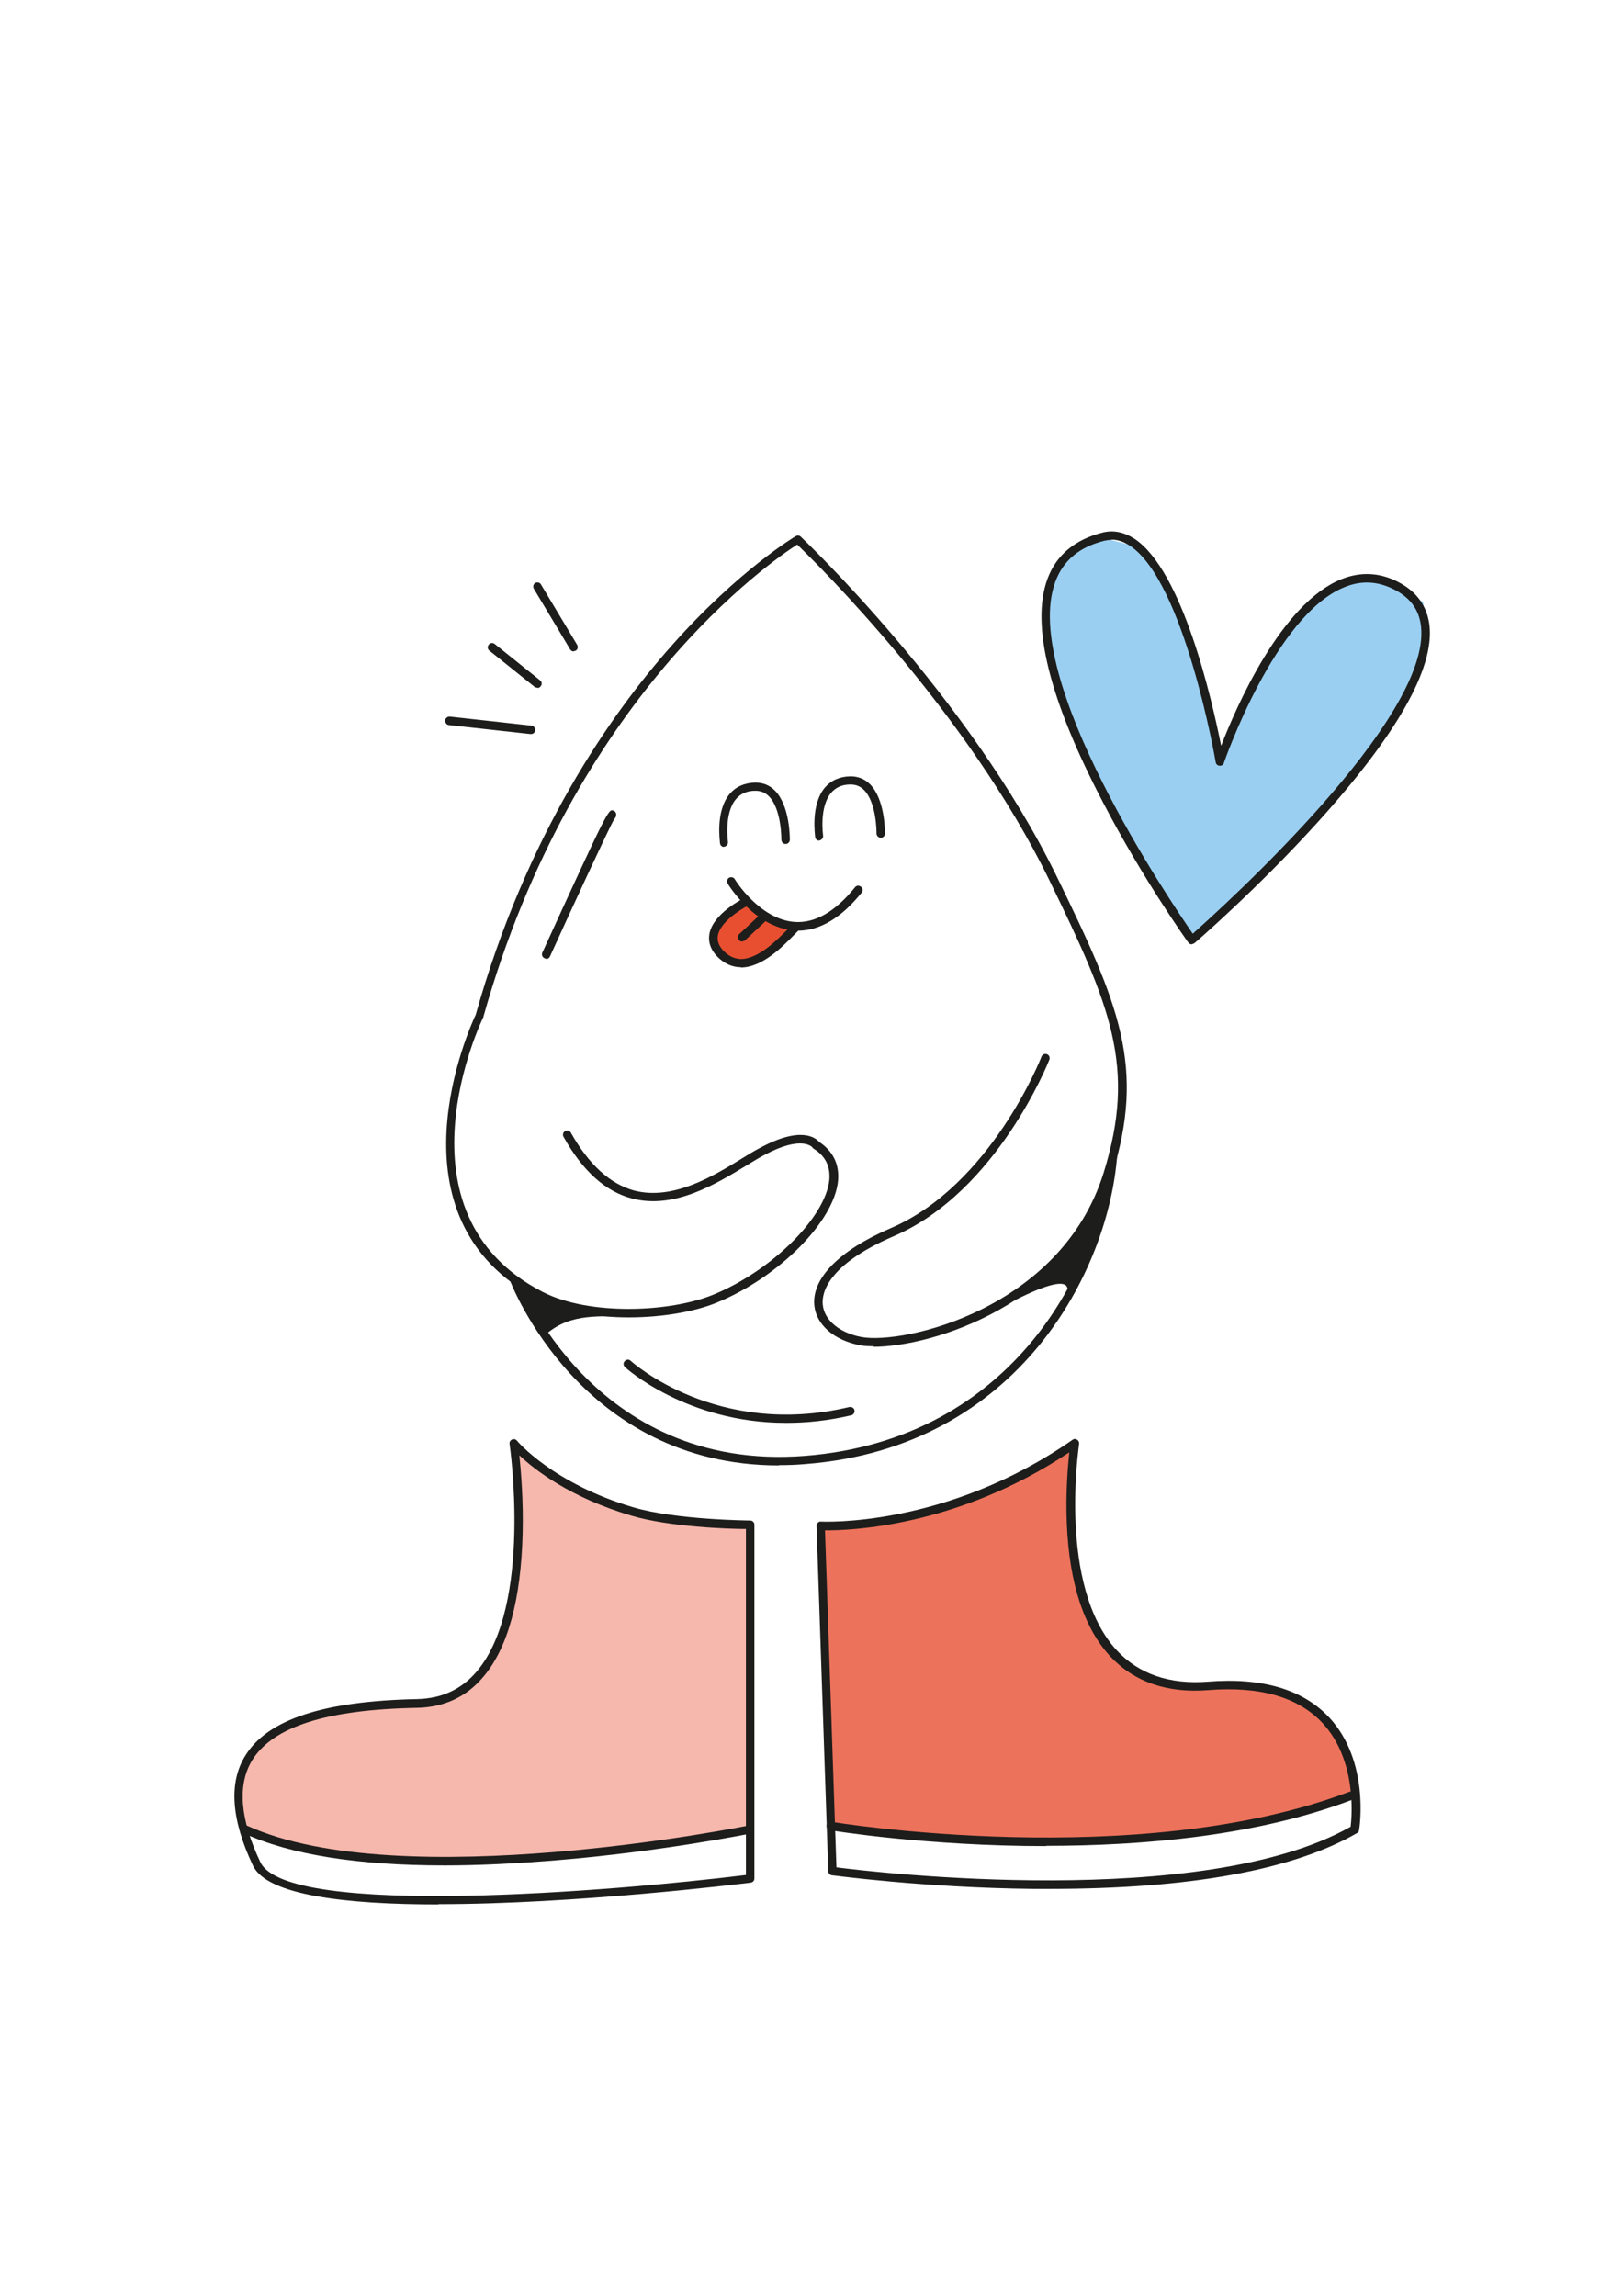 <svg viewBox="0 0 595.3 841.9" version="1.1" xmlns="http://www.w3.org/2000/svg" data-name="Livello 1" id="Livello_1">
  <defs>
    <style>
      .cls-1 {
        fill: #e84f31;
      }

      .cls-1, .cls-2, .cls-3, .cls-4, .cls-5 {
        stroke-width: 0px;
      }

      .cls-2 {
        fill: #1d1d1b;
      }

      .cls-3 {
        fill: #9acff1;
      }

      .cls-4 {
        fill: #ed725b;
      }

      .cls-5 {
        fill: #f6b7ac;
      }
    </style>
  </defs>
  <path d="M188.7,531.8l16.7,11.1,18.5,8.8,21.8,5.5,19,1.7,10.5.3v111.7l-19.6,3.5-49.2,6.1-39.7,2-28.9-1-21.7-2.8-16.1-4-10-3.8s-3.9-13.5-2.5-17.2,6.7-12.8,6.7-12.8l10.1-7.9,15.9-5.1,15.3-2.1,17.1-.9,10.5-2.1,11.1-6,10.2-16.5s3.5-14.1,4.1-15.3,1.3-14.1,1.3-14.1l.3-19.2-1.4-19.8Z" class="cls-5"></path>
  <polygon points="301.1 559.6 304.8 669.7 318.2 671.6 343.5 674 362.1 675.5 386.8 675.5 414.7 674.5 434.1 672.8 449.6 670.9 470.9 666.2 497.2 658.6 494.8 645.8 489.8 635.3 482.8 627.7 468.9 620.4 453.1 617.9 435.3 618.4 421.8 615.3 408.1 606 401.7 596.7 396.1 581.8 393.3 565.1 392.8 546.5 394.2 529.3 375.9 540.9 361.9 547.3 353.6 550.9 340 555.2 317.9 559.9 301.1 559.6" class="cls-4"></polygon>
  <polygon points="448.4 276.5 441.1 251.5 427.5 214.4 417.3 200.5 403 196.9 390.3 203.7 382.8 220.1 384.7 238.1 394.4 269.2 412.1 304.9 427.9 330.9 437.2 344.8 458.1 325.4 475 308.3 489.8 291.9 510.1 265.2 523.2 235.1 522 220.7 507.2 213 492.5 214 479.7 222.8 465 242 452.5 266.5 448.4 276.5" class="cls-3"></polygon>
  <polygon points="273.7 330.7 279.5 335.1 291.6 340.3 286.4 345.4 277 352 271.3 353.1 265.4 350.7 260.8 345 263 339.6 266.9 334.5 273.7 330.7" class="cls-1"></polygon>
  <path d="M232.9,482.9s-1-.5-2.8-.4c-10,.6-20.2-1.2-29.5,6.5l-5.1-7.9-5.6-10.3,8.4,3.7,15.6,6.3,18.8,2.1Z" class="cls-2"></path>
  <path d="M367.2,479.5s23.2-13.2,24.3-7.1l1,.6,3-3.6,8.1-20.1,2.2-10.3-4.1,2.7-7.4,12.2-8.6,10.1-12.3,9.3-6.2,6.2Z" class="cls-2"></path>
  <path d="M320.4,493.7c-2,0-3.7-.1-5.1-.4-9.3-1.8-15.8-7.4-16.6-14.4-1.1-10,9.1-20.4,28-28.5,36.7-15.7,55.2-62.5,55.3-62.9.3-.8,1.2-1.2,2-.9.8.3,1.2,1.2.9,2-.2.5-19.1,48.4-57,64.7-24.9,10.7-26.6,21.3-26.1,25.3.6,5.6,6.2,10.2,14.1,11.7,15.4,2.9,73.3-10.2,88.9-60.2,12.1-38.9,2.6-61.1-20-107.5-30-61.4-84.9-115.7-92.4-122.9-9.3,6-82.1,55.7-115.1,173.2,0,0,0,.2-.1.3-.4.7-34.5,71.6,21.9,100.6,17,8.7,46.6,7.5,62.5,1,21.5-8.8,41.3-28.5,42.6-42.2.4-4.9-1.5-8.7-5.7-11.3-.2-.1-.4-.3-.5-.5,0,0-3.7-4.8-17.9,2.9-1.9,1-4,2.3-6.3,3.7-11.2,6.8-26.5,16.2-42,12.1-9.7-2.5-18.1-10.1-25.1-22.6-.4-.7-.2-1.7.6-2.1.7-.4,1.7-.2,2.1.6,6.6,11.7,14.4,18.8,23.2,21.2,14.2,3.7,28.9-5.2,39.6-11.8,2.3-1.4,4.5-2.8,6.5-3.8,15.3-8.3,20.6-3.6,21.8-2.2,5,3.3,7.4,8.1,6.9,14.1-1.3,14.9-21.7,35.5-44.5,44.8-16.6,6.8-47.4,8-65.1-1.1-57.9-29.7-25-100.9-23.3-104.5,18.5-65.9,49.4-110.1,72-135.5,24.6-27.7,45.2-39.9,45.4-40,.6-.3,1.3-.3,1.8.2.6.6,61.6,58.4,93.9,124.6,23,47.2,32.7,69.7,20.2,109.8-14.7,47.3-66.2,62.7-87.3,62.7Z" class="cls-2"></path>
  <path d="M285.7,537.4c-72.9,0-98.3-67-98.6-67.7-.3-.8.1-1.7.9-2,.8-.3,1.7.1,2,.9.3.7,27.2,71.4,105.2,65.3,76.6-6,108.7-69.5,111.6-110.8,0-.8.8-1.5,1.6-1.4.8,0,1.5.8,1.4,1.6-3,42.3-35.9,107.5-114.4,113.6-3.3.3-6.6.4-9.7.4Z" class="cls-2"></path>
  <path d="M160.8,698.4c-33.6,0-62.8-3.3-68-14.2h0c-8-16.9-9-30.5-2.8-40.4,8.2-13.3,28.8-20,63-20.7,9-.2,16.4-3.6,22-10.3,20.4-24.2,12-82.7,11.9-83.3-.1-.7.3-1.3.9-1.6.6-.3,1.4-.1,1.8.4.1.2,13.3,15.8,42.8,24.5,15.7,4.6,42.5,4.8,42.8,4.8.8,0,1.5.7,1.5,1.5v129.8c0,.8-.6,1.4-1.3,1.5-4.1.5-64.3,7.9-114.6,7.9ZM190.5,533.7c.6,5.8,1.5,16.6,1.2,28.6-.6,24.3-5.4,42-14.4,52.6-6.2,7.4-14.4,11.2-24.3,11.4-33.1.6-52.9,6.9-60.5,19.2-5.5,9-4.5,21.6,3,37.4h0c9.9,20.7,130.6,10.6,178.1,4.7v-126.9c-6,0-28-.7-42.1-4.9-22.3-6.6-35.4-16.8-41-22.1Z" class="cls-2"></path>
  <path d="M384.9,692.7c-1.9,0-3.8,0-5.7,0-40.2-.4-73.8-5-74.1-5-.7-.1-1.3-.7-1.3-1.5l-4.3-126.6c0-.4.2-.9.5-1.2.3-.3.7-.5,1.2-.4.4,0,45.8,2.3,92.2-30,.5-.4,1.2-.4,1.7,0,.5.3.8.9.7,1.5,0,.5-8,52.1,13.8,75.7,8.1,8.7,19.3,12.6,33.5,11.5,20-1.6,34.9,2.9,44.5,13.2,14.8,16,11.1,40.2,10.9,41.2,0,.5-.3.9-.7,1.1-23.6,13.6-61.5,20.5-112.8,20.5ZM306.8,684.8c13.8,1.8,134.1,15.9,188.6-14.9.5-4.1,2.2-24.4-10.2-37.9-8.9-9.6-23-13.7-42-12.2-15.1,1.2-27.2-3-36-12.4-9.6-10.4-15-26.7-15.9-48.6-.5-11.3.4-21.2.9-26.2-41.2,27.5-81,28.7-89.6,28.6l4.2,123.7Z" class="cls-2"></path>
  <path d="M163.2,684.1c-31.8,0-56.6-3.9-73.8-11.8-.8-.4-1.1-1.3-.8-2,.4-.8,1.3-1.1,2-.8,56.3,25.7,182.9.2,184.2-.1.8-.2,1.6.4,1.8,1.2.2.8-.4,1.6-1.2,1.8-.3,0-32.5,6.6-71.2,9.8-14.8,1.2-28.5,1.9-41.1,1.9Z" class="cls-2"></path>
  <path d="M383.8,677c-44.1,0-78.6-5.7-79.3-5.8-.8-.1-1.4-.9-1.3-1.8.1-.8.9-1.4,1.8-1.3,1.1.2,112.2,18.4,189.9-11,.8-.3,1.7.1,2,.9.3.8-.1,1.7-.9,2-35,13.3-76.7,16.9-112.3,16.9Z" class="cls-2"></path>
  <path d="M292.7,341.2c-.5,0-1,0-1.4,0-14.4-1-24-16.5-24.4-17.2-.4-.7-.2-1.7.5-2.1.7-.4,1.7-.2,2.1.5,0,.1,9.1,14.8,22,15.7,7.5.5,14.9-3.8,22.1-12.7.5-.7,1.5-.8,2.2-.2.7.5.8,1.5.2,2.2-7.4,9.2-15.3,13.9-23.3,13.9Z" class="cls-2"></path>
  <path d="M265.6,310.6c-.7,0-1.4-.5-1.5-1.3,0-.5-1.8-11.7,3.5-18.1,2.3-2.7,5.4-4.1,9.4-4.2,2.8,0,5.2.9,7.2,2.9,5.6,5.6,5.5,17.6,5.5,18.1,0,.8-.8,1.6-1.6,1.5-.8,0-1.5-.7-1.5-1.6,0-.1.1-11.2-4.6-15.9-1.4-1.4-3-2-5-2-3.1,0-5.4,1.1-7.1,3.1-4.4,5.3-2.9,15.5-2.9,15.6.1.8-.4,1.6-1.3,1.8,0,0-.2,0-.2,0Z" class="cls-2"></path>
  <path d="M300.5,308.3c-.7,0-1.4-.5-1.5-1.3,0-.5-1.8-11.7,3.5-18.1,2.3-2.7,5.4-4.1,9.4-4.2,2.8,0,5.2.9,7.2,2.9,5.6,5.6,5.5,17.6,5.5,18.1,0,.8-.7,1.6-1.6,1.5-.8,0-1.5-.7-1.5-1.6,0-.1.1-11.2-4.6-15.9-1.4-1.4-3-2-5-2-3.1,0-5.4,1.1-7.1,3.1-4.4,5.3-2.9,15.5-2.9,15.6.1.8-.4,1.6-1.3,1.8,0,0-.2,0-.2,0Z" class="cls-2"></path>
  <path d="M271.8,354.7s0,0-.1,0c-3.2,0-6.2-1.4-8.7-4-2.4-2.5-3.3-5.3-2.8-8.2,1.3-7.5,12.3-12.9,12.8-13.2.8-.4,1.7,0,2.1.7.4.8,0,1.7-.7,2.1-2.8,1.4-10.2,6-11.1,11-.3,1.9.3,3.7,2,5.5,1.9,2,4,3,6.4,3.1,0,0,0,0,0,0,6.6,0,13.7-7.4,17.2-10.9,1.4-1.4,2-2.1,2.6-2.4.7-.4,1.7-.2,2.1.6.4.7.2,1.7-.6,2.1-.2.2-1.1,1.1-1.9,1.9-4,4.1-11.5,11.8-19.4,11.8Z" class="cls-2"></path>
  <path d="M272.2,345.3c-.4,0-.8-.2-1.1-.5-.6-.6-.6-1.6,0-2.2l7.4-6.9c.6-.6,1.6-.6,2.2,0,.6.6.6,1.6,0,2.2l-7.4,6.9c-.3.3-.7.4-1.1.4Z" class="cls-2"></path>
  <path d="M210.4,238.9c-.5,0-1-.3-1.3-.8l-13.3-22.2c-.4-.7-.2-1.7.5-2.1.7-.4,1.7-.2,2.1.5l13.3,22.2c.4.7.2,1.7-.5,2.1-.2.1-.5.2-.8.2Z" class="cls-2"></path>
  <path d="M197.1,252.2c-.3,0-.7-.1-1-.3l-16.6-13.3c-.7-.5-.8-1.5-.2-2.2.5-.7,1.5-.8,2.2-.2l16.6,13.3c.7.5.8,1.5.2,2.2-.3.4-.7.6-1.2.6Z" class="cls-2"></path>
  <path d="M194.8,269.2c0,0-.1,0-.2,0l-29.9-3.3c-.8,0-1.5-.9-1.4-1.7,0-.8.9-1.5,1.7-1.4l29.9,3.3c.8,0,1.5.9,1.4,1.7,0,.8-.8,1.4-1.5,1.4Z" class="cls-2"></path>
  <path d="M437.2,346.3c0,0-.1,0-.2,0-.4,0-.8-.3-1.1-.6-.2-.2-16.8-23.5-31.3-51.4-19.7-37.6-26.6-65.2-20.4-82,3.2-8.7,10-14.4,20.2-17,3.9-1,7.8-.2,11.6,2.2,17.8,11.6,28.6,59.5,31.9,76,5.5-14.2,22-52.2,44.1-61.1,7-2.8,14-2.5,20.8,1,6.8,3.5,10.6,8.8,11.5,15.8,1.9,16-12.1,40.5-41.5,72.9-21.7,23.9-44.3,43.5-44.6,43.7-.3.2-.6.4-1,.4ZM407.7,198c-.9,0-1.7.1-2.6.3-9.2,2.3-15.1,7.2-18,15-13.2,35.6,42.3,117.4,50.4,129.1,10.9-9.7,87.7-79,83.7-112.8-.7-6-3.9-10.4-9.8-13.4-6-3.1-12.1-3.4-18.2-.9-25.5,10.2-44.1,63.9-44.3,64.5-.2.7-.9,1.1-1.6,1-.7,0-1.3-.6-1.4-1.3-.1-.7-11.5-66.3-31.5-79.4-2.2-1.4-4.4-2.2-6.6-2.2Z" class="cls-2"></path>
  <path d="M288.2,521.8c-36.4,0-58.8-20.2-59-20.5-.6-.6-.7-1.5,0-2.2.6-.6,1.5-.7,2.2,0,.3.3,31.5,28.4,80.1,16.9.8-.2,1.7.3,1.9,1.1.2.8-.3,1.7-1.1,1.9-8.5,2-16.4,2.8-23.8,2.8Z" class="cls-2"></path>
  <path d="M200.3,351.5c-.2,0-.4,0-.6-.1-.8-.4-1.1-1.3-.8-2,24.2-52.9,24.3-52.8,26.1-52.1.1,0,1.4.5.9,2.1-.1.4-.3.7-.6.9-2.4,4.4-15.2,32-23.6,50.5-.3.6-.8.9-1.4.9Z" class="cls-2"></path>
</svg>